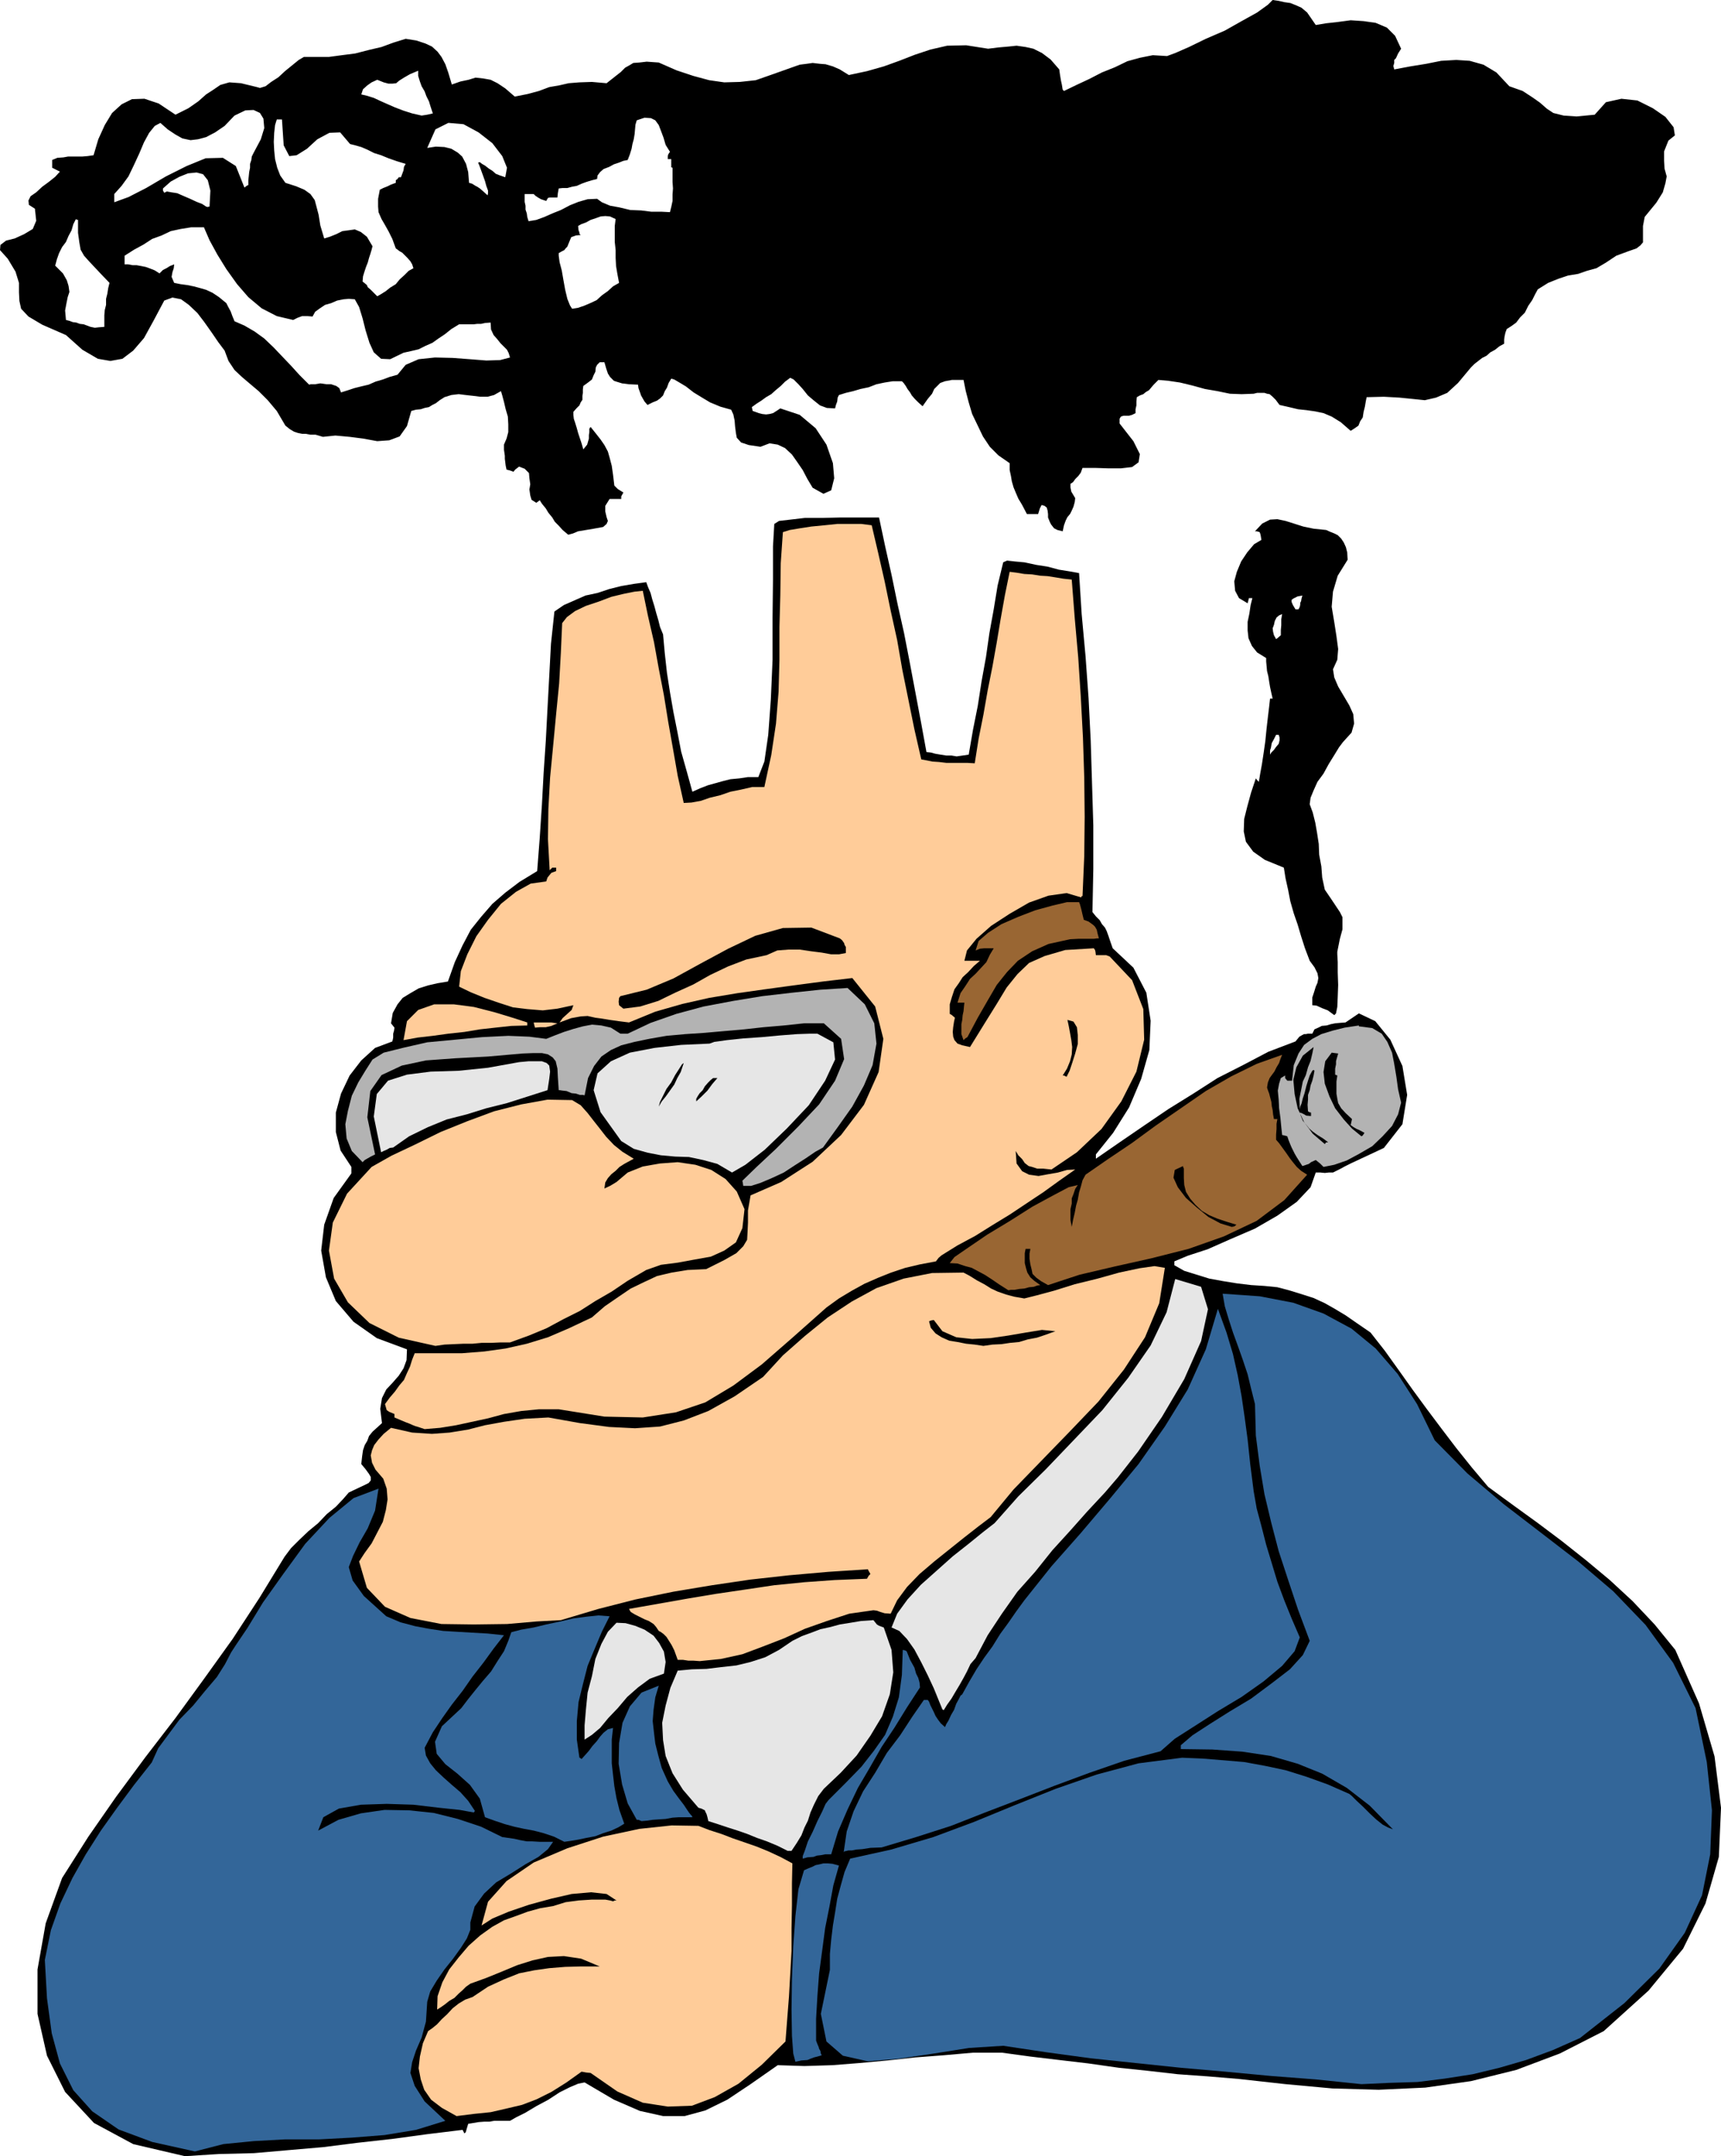 <svg height="480" viewBox="0 0 287.424 360" width="383.232" xmlns="http://www.w3.org/2000/svg"><path style="fill:#000" d="m184.814 600.945-8.64-2.016-6.552-3.528-4.824-5.184-3.024-6.048-1.584-6.984v-7.416l1.368-7.704 2.736-7.56 4.392-6.912 4.608-6.624 4.896-6.624 5.04-6.552 4.824-6.624 4.752-6.624 4.464-6.84 4.176-6.84 1.08-1.44 1.368-1.368 1.512-1.44 1.656-1.368 1.44-1.512 1.512-1.224 1.224-1.296.936-1.08 1.512-.72 1.08-.504.72-.36.36-.432v-.576l-.288-.504-.576-.792-.72-.864.144-1.296.144-1.008.288-.864.432-.72.288-.792.576-.72.72-.648.864-.792-.288-2.376.288-1.8.72-1.44 1.08-1.152 1.008-1.152.792-1.224.504-1.368.072-1.8-5.04-1.872-3.888-2.736-2.952-3.456-1.656-3.96-.792-4.464.504-4.32 1.584-4.464 2.952-4.104v-1.08l-1.8-2.736-.792-3.096v-3.24l.864-3.168 1.44-3.024 1.944-2.52 2.304-2.088 2.88-1.08.072-.288.072-.36v-.648l.144-.504.072-.504-.288-.36-.288-.36.288-1.728.792-1.44.864-1.08 1.296-.792 1.368-.792 1.584-.504 1.584-.36 1.728-.288 1.152-3.24 1.296-2.808 1.368-2.592 1.728-2.16 1.872-2.16 2.16-1.872 2.376-1.8 2.952-1.8.432-5.616.36-5.472.288-5.328.36-5.328.288-5.472.288-5.328.288-5.4.576-5.4 1.584-1.08 1.8-.792 1.8-.792 2.016-.432 1.944-.648 2.016-.504 2.088-.36 2.088-.288.288.792.432 1.008.288 1.08.36 1.152.288 1.08.36 1.224.288 1.152.504 1.224.288 3.168.36 3.24.504 3.24.576 3.312.648 3.24.648 3.384.936 3.312.936 3.384 1.296-.576 1.296-.504 1.296-.36 1.296-.36 1.152-.288 1.512-.144 1.44-.216h1.728l1.008-2.592.648-4.464.432-5.904.288-6.624v-7.056l.072-6.408v-5.472l.216-3.744.792-.504 1.872-.216 2.448-.288h3.024l2.952-.072h6.408l1.008 4.752 1.08 4.824 1.008 4.896 1.08 4.824.936 4.824.936 4.968.936 4.968.936 5.112.72.072.792.216.864.144.936.144h.864l.864.144 1.008-.144 1.008-.144.72-4.176.792-3.96.648-4.176.72-3.96.576-4.032.72-3.96.648-3.96.936-3.888.648-.288 1.296.144 1.584.144 2.016.432 1.872.288 1.872.504 1.8.288 1.584.288.432 6.84.648 7.056.504 6.984.36 7.128.216 7.056.216 7.056v7.272l-.144 7.2.576.72.648.648.36.648.504.576.288.576.288.792.288.864.432 1.224 3.456 3.24 2.16 4.176.72 4.68-.216 4.896-1.368 4.824-2.016 4.752-2.664 4.248-2.88 3.6v.72l3.96-2.736 4.104-2.808 4.032-2.736 4.176-2.592 4.032-2.592 4.248-2.16 4.248-2.232 4.536-1.728.648-.792.504-.288.288-.144h.288l.36-.072h.72l.36-.72.648-.288.576-.288.792-.072.72-.216.72-.144.792-.072.936-.072 2.232-1.512 2.736 1.296 2.52 3.096 2.016 4.392.792 4.824-.792 4.896-3.096 3.96-5.544 2.592-1.008.504-.648.36-.72.36-.576.288h-.72l-.648.072-.72-.072h-.792l-.864 2.448-2.304 2.448-3.24 2.304-3.744 2.16-4.176 1.8-3.744 1.656-3.312 1.08-2.232.936v.648l1.656.936 2.088.648 2.088.648 2.376.432 2.232.36 2.376.288 2.232.144 2.16.216 2.16.576 2.088.648 1.8.576 1.872.864 1.656.936 1.8 1.08 1.872 1.296 2.304 1.584 2.376 3.024 2.376 3.312 2.304 3.24 2.376 3.24 2.376 3.168 2.52 3.312 2.592 3.24 2.736 3.24 4.032 2.952 4.176 3.024 4.032 3.024 4.176 3.312 3.888 3.24 3.816 3.528 3.672 3.888 3.456 4.248 3.96 8.928 2.592 8.856 1.08 8.568-.36 8.208-2.232 7.776-3.744 7.56-5.76 6.984-7.488 6.768-7.344 3.744-7.272 2.736-7.56 1.872-7.632 1.08-7.776.36-7.704-.216-7.848-.72-7.776-.864-5.184-.432-5.04-.36-5.04-.576-4.824-.504-5.04-.72-4.896-.576-4.824-.576-4.752-.648h-4.824l-4.896.432-4.752.36-4.608.504-4.68.432-4.536.36-4.68.144-4.464-.144-4.536 3.168-3.888 2.592-3.672 1.8-3.456.936h-3.6l-3.888-.864-4.32-1.872-4.896-2.88-1.08.216-1.368.576-1.728.864-1.872 1.224-2.016 1.08-1.8 1.08-1.584.792-1.008.576h-2.664l-.792.144h-.864l-.936.072-.864.144-.864.144-.216.72-.144.504-.072.216-.216.144-.144-.288-.144-.288-5.904.72-5.832.792-5.832.648-5.688.72-5.832.504-5.76.504-5.832.144z" transform="translate(-153.926 -240.945)"/><path style="fill:#369" d="m186.47 600.153-7.128-1.584-5.616-2.088-4.392-3.024-3.168-3.528-2.232-4.464-1.368-5.04-.792-5.832-.36-6.408 1.008-4.968 1.584-4.464 2.016-4.248 2.232-3.96 2.52-3.96 2.664-3.744 2.88-3.888 2.952-3.744 1.08-2.376 1.656-2.232 1.872-2.52 2.304-2.376 1.944-2.376 2.016-2.376 1.368-2.16 1.008-1.944.792-1.224 1.944-2.88 2.592-4.248 3.384-4.752 3.672-5.04 4.032-4.32 4.032-3.312 4.176-1.584-.576 3.672-1.224 2.952-1.368 2.376-1.08 2.232-.72 1.872.648 2.232 1.872 2.592 3.744 3.384 2.376 1.008 2.448.648 2.304.432 2.376.36 2.376.144 2.448.144 2.592.144 2.736.288-1.728 2.232-1.728 2.376-1.8 2.304-1.656 2.376-1.8 2.304-1.584 2.232-1.584 2.376-1.368 2.592.216 1.296.72 1.296.936 1.152 1.296 1.224 1.296 1.152 1.512 1.296 1.296 1.44 1.152 1.728h-.072l-.144.216-2.376-.432-3.456-.36-4.248-.504-4.464-.144-4.32.144-3.672.648-2.592 1.44-.864 2.232 3.384-1.8 3.744-1.08 3.96-.576 4.104.072 4.104.432 4.032 1.008 3.888 1.296 3.528 1.728 1.008.144 1.008.144.936.216 1.152.216h.936l1.224.072h2.232l-.864 1.224-1.584 1.296-2.16 1.224-2.376 1.512-2.52 1.512-2.016 1.872-1.584 2.16-.72 2.664v1.224l-.576 1.44-1.008 1.584-1.296 1.8-1.44 1.8-1.296 1.872-1.08 1.8-.504 1.728-.216 3.312-.72 2.664-.936 2.16-.648 1.944-.288 1.8.72 2.16 1.656 2.592 3.456 3.24-4.896 1.512-5.256.864-5.472.432-5.4.288h-5.688l-5.256.288-5.112.504z" transform="translate(-153.926 -240.945)"/><path style="fill:#fc9" d="m230.174 594.249-2.448-1.368-1.8-1.368-1.152-1.656-.576-1.728-.36-1.872.216-1.944.504-2.232.864-2.016.72-.504.792-.648.792-.864.864-.792.936-1.008 1.008-.792 1.08-.648 1.224-.432 2.592-1.728 2.664-1.224 2.52-1.008 2.52-.504 2.52-.36 2.664-.216 2.664-.072h3.096l-3.096-1.296-2.88-.432-2.664.144-2.592.576-2.52.792-2.592 1.08-2.664 1.08-2.592.936-.72.504-.576.576-.648.576-.72.72-.864.504-.72.576-.72.504-.576.36.072-2.232.792-2.304 1.152-2.16 1.584-2.016 1.656-1.944 1.944-1.728 2.016-1.44 1.944-1.08 2.016-.72 1.944-.72 2.088-.576 2.16-.36 2.088-.648 2.16-.288 2.232-.144h2.232l.792.144.504.144.288-.144h.288l-1.656-1.08-2.592-.288-3.24.288-3.456.792-3.672 1.008-3.384 1.152-2.736 1.152-1.8 1.152 1.08-3.96 3.096-3.456 4.536-3.096 5.616-2.376 5.976-1.944 6.048-1.296 5.4-.576 4.464.072 1.872.72 2.016.648 1.872.72 2.088.72 1.872.648 1.944.792 2.016.936 2.016 1.08-.072 3.312v3.672l-.072 3.816v3.816l-.216 3.888-.216 3.816-.288 3.672-.288 3.744-3.96 3.888-3.888 3.168-3.96 2.232-3.816 1.44-4.032.144-4.176-.648-4.248-1.872-4.464-3.096-.72-.072-.792-.144-2.52 1.8-2.52 1.584-2.448 1.224-2.448.936-2.736.648-2.52.576-2.808.288z" transform="translate(-153.926 -240.945)"/><path style="fill:#369" d="m381.302 588.92-7.632-.791-7.488-.576-7.632-.72-7.416-.648-7.56-.792-7.488-.792-7.416-1.008-7.2-1.08-5.688.36-5.904.936-5.832.864-5.184.432-4.176-.936-2.736-2.376-.936-4.608 1.512-7.344v-2.664l.216-2.376.288-2.376.36-2.16.36-2.304.576-2.16.648-2.304.936-2.232 6.84-1.512 7.056-2.088 6.768-2.52 6.84-2.808 6.84-2.736 6.84-2.376 6.984-1.872 7.272-.936 3.456.144 3.456.288 3.456.288 3.528.648 3.384.72 3.456 1.08 3.6 1.296 3.6 1.584.432.36.792.792 1.008.936 1.152 1.152 1.08 1.008 1.08.864.936.504.792.288-3.888-3.96-3.816-2.952-4.104-2.376-4.104-1.656-4.464-1.296-4.752-.72-5.04-.36-5.256-.072v-.648l1.944-1.656 2.88-1.872 3.312-2.088 3.6-2.16 3.384-2.52 3.096-2.376 2.16-2.376 1.152-2.376-1.944-5.184-1.656-4.968-1.584-4.824-1.224-4.68-1.152-4.824-.792-4.752-.648-5.04-.144-5.256-.648-2.592-.576-2.376-.792-2.376-.792-2.232-.864-2.376-.72-2.232-.648-2.16-.36-2.088 6.192.432 5.616 1.08 5.04 1.8 4.68 2.52 4.032 3.312 3.672 4.248 3.24 5.04 2.952 6.048 5.472 5.544 6.048 5.112 6.192 4.752 6.264 4.824 5.832 4.968 5.4 5.616 4.608 6.336 3.744 7.56 1.872 9 .864 8.064-.288 7.344-1.368 6.84-2.88 6.264-4.248 5.976-5.832 5.76-7.416 5.832-4.536 2.016-4.464 1.656-4.464 1.296-4.464 1.08-4.608.72-4.608.576-4.68.144z" transform="translate(-153.926 -240.945)"/><path style="fill:#369" d="m286.766 585.177-.36-1.368-.216-2.952-.072-4.392.072-5.04.216-5.472.36-5.112.504-4.464.936-3.168.648-.288.72-.288.576-.288.72-.144.576-.144h.72l.792.072 1.08.288-.936 3.312-.648 3.528-.72 3.6-.504 3.816-.504 3.744-.288 3.816-.216 3.744v3.672l.216.576.216.504.072.288.216.36.072.432.144.288-.72.216-.576.144-.576.216-.504.216-1.008.072zm1.224-33.912v-.432l.36-.936.504-1.512.792-1.584.792-1.8.792-1.584.576-1.296.504-.648 2.88-2.88 2.592-2.664 2.088-2.664 1.872-2.664 1.296-3.024 1.008-3.24.504-3.744.144-4.176.36.072.288.144.576 1.44.72 1.296.288 1.008.36.72.216.792.072.792-2.16 3.312-2.088 3.384-2.16 3.24-2.016 3.528-1.944 3.312-1.728 3.6-1.584 3.672-1.152 3.816h-1.008l-.72.144-.648.072-.576.216-1.008.072z" transform="translate(-153.926 -240.945)"/><path style="fill:#369" d="m294.83 550.185.504-3.456 1.152-3.384 1.584-3.312 2.016-3.096 1.944-3.312 2.232-2.952 2.016-3.096 1.944-2.808h.648l.216.288.216.576.288.576.288.576.288.648.432.648.432.576.72.648.216-.504.36-.576.432-.936.504-.864.36-1.008.432-.792.288-.576.288-.216 1.152-2.088 1.224-2.088 1.296-1.944 1.368-1.872 1.296-2.088 1.368-1.872 1.296-1.872 1.368-1.872 4.536-5.688 4.896-5.544 4.824-5.688 4.824-5.832 4.392-6.264 3.816-6.192 3.024-6.696 2.016-6.768 1.44 3.96 1.08 3.6.792 3.528.648 3.528.504 3.456.504 3.744.432 4.104.576 4.536.504 2.88.792 2.952.792 3.096.936 3.096.936 3.096 1.152 3.096 1.224 3.024 1.368 3.168-.864 2.304-2.088 2.448-3.096 2.592-3.672 2.592-3.96 2.376-3.816 2.448-3.384 2.16-2.376 2.088-6.048 1.584-5.832 2.016-5.832 2.16-5.76 2.232-5.832 2.232-5.688 2.232-5.832 1.872-5.76 1.728-1.872.072-1.368.216-1.008.072-.72.144h-.576l-.288.072-.36.072z" transform="translate(-153.926 -240.945)"/><path style="fill:#e6e6e6" d="m285.47 549.969-1.728-.864-1.728-.72-1.656-.576-1.584-.648-1.656-.576-1.584-.504-1.728-.576-1.584-.504-.144-.648-.144-.504-.216-.432-.072-.216-.576-.288-.504-.144-2.592-3.024-1.728-2.736-1.152-2.88-.432-2.664-.144-2.88.576-2.88.792-2.952 1.224-2.88 2.376-.216 2.448-.072 2.376-.288 2.592-.288 2.376-.576 2.448-.792 2.304-1.224 2.232-1.512 1.584-.792 1.584-.576 1.512-.576 1.656-.36 1.584-.432 1.8-.288 1.728-.288 2.088-.144.288.36.288.36.36.216.792.288 1.296 3.744.288 3.744-.576 3.672-1.296 3.672-1.944 3.24-2.304 3.312-2.664 2.88-2.808 2.664-.936 1.224-.72 1.44-.576 1.296-.432 1.368-.576 1.152-.504 1.296-.792 1.296-.864 1.296h-.288z" transform="translate(-153.926 -240.945)"/><path style="fill:#369" d="m248.174 548.457-1.728-.864-1.728-.576-1.656-.432-1.584-.288-1.656-.36-1.584-.432-1.728-.576-1.584-.576-.864-3.096-1.656-2.304-2.088-1.872-2.016-1.584-1.44-1.728-.288-2.016 1.152-2.592 3.24-3.024 1.152-1.512 1.152-1.44 1.296-1.584 1.368-1.584 1.08-1.728 1.08-1.656.72-1.728.504-1.44 1.656-.432 2.088-.36 2.088-.504 2.376-.504 2.16-.504 2.16-.288 2.016-.216 1.872.144-1.296 2.592-1.152 2.736-1.224 2.952-.792 3.096-.72 2.952-.288 3.168v3.096l.432 3.024h.072l.288.216.648-.72.576-.648.576-.792.72-.792.576-.792.576-.648.72-.576.864-.216-.216 1.944v3.96l.216 1.944.216 1.872.36 2.016.504 2.016.792 2.232-.936.576-1.224.576-1.368.432-1.296.504-1.512.288-1.368.288-1.296.216z" transform="translate(-153.926 -240.945)"/><path style="fill:#369" d="m261.062 545-.504-.215h-.288l-1.512-2.736-.936-3.168-.576-3.456.072-3.456.576-3.384 1.224-2.736 1.944-2.304 2.88-1.152-.576 1.944-.288 2.088-.144 1.872.216 1.944.216 1.8.504 2.016.576 2.088 1.008 2.232.936 1.584 1.008 1.368.72.936.576.864.288.432.288.36.216.216.072.216h-2.232l-1.08.072-1.152.216-1.152.072-1.008.072-1.008.144z" transform="translate(-153.926 -240.945)"/><path style="fill:#e6e6e6" d="M251.558 531.393v-2.376l.216-2.592.288-2.88.72-2.736.576-2.88 1.008-2.52 1.08-2.016 1.44-1.512 1.512.072 1.584.432 1.584.648 1.512 1.008.936 1.224.792 1.44.288 1.728-.288 1.944-2.376.864-1.944 1.44-1.8 1.584-1.584 1.872-1.584 1.656-1.368 1.656-1.368 1.152zm59.76-5.04-.648-1.584-.792-1.944-1.008-2.16-1.08-2.16-1.152-2.16-1.224-1.728-1.296-1.368-1.296-.576.936-2.304 1.728-2.376 2.232-2.448 2.664-2.376 2.664-2.376 2.736-2.16 2.304-1.872 1.944-1.512 3.96-4.464 4.608-4.536 4.752-4.968 4.68-4.896 4.32-5.4 3.744-5.4 2.664-5.544 1.44-5.544 4.32 1.296 1.152 3.744-1.152 5.328-2.808 6.336-3.744 6.336-3.96 5.76-3.384 4.32-2.16 2.52-2.952 3.168-2.88 3.24-2.952 3.24-2.88 3.6-2.952 3.312-2.592 3.672-2.376 3.6-2.016 3.816-.864 1.008-.576 1.224-.576 1.08-.648 1.152-.648 1.08-.72 1.224-.72 1.008-.576.936-.072-.072z" transform="translate(-153.926 -240.945)"/><path style="fill:#fc9" d="m270.782 518.289-1.008-.072h-.864l-.936-.144h-.864l-.288-.792-.288-.792-.432-.864-.36-.576-.504-.792-.504-.504-.504-.36-.288-.144-.432-.648-.432-.504-.792-.504-.72-.288-.864-.432-.72-.36-.72-.432-.288-.504 4.896-.864 4.896-.864 4.752-.792 4.896-.72 4.824-.72 5.04-.504 5.04-.36 5.4-.216.288-.504.288-.288-.288-.504-.144-.288-6.624.432-6.552.576-6.48.72-6.336.936-6.48 1.08-6.336 1.296-6.192 1.584-6.264 1.872-4.032.216-4.968.432-5.544.072-5.4-.072-5.184-1.008-4.248-1.872-3.024-3.168-1.296-4.392.936-1.44 1.152-1.584.936-1.8.936-1.8.504-1.944.288-1.8-.144-1.8-.576-1.656-1.296-1.512-.576-1.152-.216-1.224.216-.864.36-.864.72-.936.864-.936 1.224-1.008 3.528.792 3.312.216 2.952-.216 3.096-.504 2.808-.72 3.168-.576 3.456-.504 3.96-.216 5.256.936 4.896.648 4.32.216 4.176-.288 3.96-1.008 4.104-1.584 4.392-2.448 4.752-3.24 3.312-3.6 3.672-3.24 3.816-3.096 4.032-2.664 4.104-2.232 4.536-1.584 4.752-.936 5.256-.072 1.08.576 1.152.72 1.224.648 1.152.72 1.08.504 1.44.504 1.368.36 1.656.288 2.016-.504 2.952-.792 3.456-1.08 3.816-.936 3.6-1.008 3.384-.72 2.52-.36 1.728.288-.936 5.904-2.376 5.688-3.528 5.4-4.248 5.328-4.824 5.04-4.752 4.896-4.608 4.752-3.816 4.608-2.088 1.584-2.304 1.8-2.52 2.016-2.52 2.016-2.448 2.088-2.088 2.16-1.656 2.232-1.08 2.232-1.008-.072-.72-.216-.576-.216-.576-.072-4.032.576-3.744 1.224-3.672 1.296-3.456 1.584-3.528 1.368-3.456 1.296-3.6.792z" transform="translate(-153.926 -240.945)"/><path style="fill:#fc9" d="m224.846 479.553-.648-.216-.432-.144-.504-.144-.36-.144-.648-.288-.576-.216-.864-.36-1.008-.432v-.576l-.864-.36-.432-.288-.144-.504-.144-.504.792-1.08.864-1.008.72-1.008.792-.936.504-1.152.504-1.08.36-1.152.432-1.08h7.92l3.672-.288 3.6-.504 3.528-.792 3.528-1.08 3.528-1.512 3.816-1.8 2.16-1.872 2.304-1.584 2.016-1.368 2.232-1.08 2.16-1.008 2.448-.576 2.664-.432 3.096-.144 3.024-1.512 2.016-1.152 1.152-1.152.648-1.08.072-1.296.072-1.584v-2.016l.432-2.52 5.112-2.232 5.256-3.384 4.752-4.464 3.816-5.04 2.448-5.472.792-5.544-1.368-5.4-3.816-4.752-4.896.576-4.896.648-4.752.648-4.608.648-4.752.792-4.464 1.008-4.536 1.296-4.392 1.8-1.728-.216-1.512-.216-1.296-.216-1.08-.144-1.296-.288-1.152.072-1.584.288-1.944.72.504-.72.792-.72.72-.648.288-.792-2.664.576-2.448.288-2.592-.216-2.376-.288-2.448-.792-2.304-.792-2.304-.936-1.944-.936.288-2.592 1.08-2.808 1.512-3.024 1.944-2.736 2.16-2.664 2.52-2.016 2.448-1.368 2.592-.36.216-.648.288-.36.36-.432.792-.288v-.576h-.648l-.432.432-.288-5.184.072-5.04.288-5.256.504-5.256.504-5.328.504-5.112.288-5.184.216-4.896.792-1.008 1.368-1.008 1.8-.864 2.16-.72 2.088-.792 2.088-.504 1.8-.36 1.368-.144.864 4.176 1.008 4.392.792 4.392.864 4.464.72 4.464.792 4.464.792 4.536 1.008 4.536 1.296-.072 1.584-.288 1.44-.504 1.8-.432 1.656-.576 1.8-.36 1.872-.432h2.016l1.152-5.328.792-5.256.432-5.328.144-5.328v-5.472l.144-5.328.072-5.328.36-5.184 1.152-.36 1.728-.288 1.872-.288 2.232-.216 2.088-.216h4.032l1.728.216 1.08 4.608 1.08 4.752 1.008 4.896 1.08 4.896.864 4.968 1.008 4.968 1.008 4.968 1.152 5.04.792.144 1.08.216 1.08.072 1.224.144h3.456l1.296.072.648-4.104.792-3.96.72-4.104.792-3.96.72-4.032.648-3.888.72-4.032.792-3.888 1.152.144 1.296.216 1.296.072 1.368.216 1.224.072 1.368.216 1.296.216 1.368.144.504 6.48.576 6.48.432 6.624.36 6.768.216 6.624.072 6.624-.072 6.624-.288 6.624h-.144l-.072.216-2.448-.72-3.024.432-3.24 1.152-3.24 1.872-3.096 2.016-2.448 2.16-1.584 1.944-.432 1.728h2.592l-1.008.864-.936 1.008-.936.864-.648 1.008-.72 1.008-.432 1.296-.36 1.224v1.584l.36.216.504.432-.144.648-.144.936-.072.792.072.792.216.576.504.576.792.288 1.296.288 2.448-3.96 2.016-3.24 1.656-2.736 1.8-2.232 1.944-1.872 2.592-1.152 3.456-1.008 4.752-.288.072.072.144.216.072.288.072.576h1.728l.576.216 3.744 3.96 1.872 4.824.144 5.112-1.296 5.328-2.52 4.968-3.312 4.608-4.104 3.888-4.248 2.88-1.368-.144h-1.008l-.864-.288-.576-.144-.648-.504-.432-.648-.648-.648-.432-.72.144 2.088.936 1.296 1.152.576 1.584.216 1.584-.288 1.656-.288 1.512-.432 1.368-.072-2.664 1.872-2.592 1.872-2.808 1.872-2.808 1.872-2.952 1.8-2.88 1.8-2.952 1.584-2.664 1.656-.504.432-.432.576-2.664.504-2.448.576-2.376.792-2.16.864-2.304 1.008-2.088 1.152-2.16 1.296-2.088 1.512-5.76 5.112-5.04 4.392-4.752 3.528-4.68 2.808-4.896 1.656-5.544.864-6.408-.144-7.632-1.224h-3.312l-2.952.288-2.88.504-2.664.72-2.664.576-2.664.576-2.664.432z" transform="translate(-153.926 -240.945)"/><path style="fill:#fc9" d="m226.646 465.657-6.12-1.368-4.896-2.448-3.6-3.456-2.304-3.96-.864-4.68.648-4.68 2.376-4.824 4.104-4.464 3.312-1.872 3.96-1.872 4.248-2.088 4.464-1.8 4.464-1.656 4.536-1.152 4.392-.792 4.104.072 1.44.864 1.152 1.296 1.008 1.296 1.08 1.368 1.008 1.296 1.296 1.368 1.44 1.152 1.872 1.152-.792.432-.792.432-.792.504-.648.648-.72.576-.576.648-.432.72-.144 1.008.936-.432 1.08-.648.936-.792.936-.792 2.52-1.008 2.88-.504 2.952-.216 2.952.432 2.664.864 2.376 1.512 1.872 2.088 1.296 2.952-.36 3.168-1.08 2.376-1.944 1.368-2.232 1.008-2.808.504-2.736.504-2.808.36-2.448.864-3.096 1.8-2.664 1.8-2.736 1.584-2.592 1.656-2.736 1.368-2.808 1.512-2.952 1.224-3.168 1.152h-1.584l-1.584.072h-1.584l-1.512.144h-1.512l-1.584.072-1.584.072z" transform="translate(-153.926 -240.945)"/><path style="fill:#000" d="m318.158 465.657-1.44-.216-1.44-.144-1.44-.288-1.368-.216-1.296-.576-1.008-.648-.792-.936-.288-1.08.36-.144.432-.072 1.44 1.872 2.304 1.008 2.664.288 3.096-.144 2.952-.432 2.952-.504 2.664-.432 2.232.216-1.584.576-1.512.504-1.512.288-1.44.432-1.512.144-1.44.216-1.512.072z" transform="translate(-153.926 -240.945)"/><path style="fill:#963" d="m322.334 456.369-1.584-1.008-1.152-.792-1.224-.792-1.08-.576-1.08-.576-1.08-.288-1.296-.432-1.296-.072.792-1.008 2.304-1.584 3.168-2.16 3.816-2.304 3.744-2.376 3.456-1.872 2.592-1.368 1.512-.36-.432.648-.288.864-.288.72v.864l-.216.936v1.8l.216 1.152.216-1.152.288-1.224.216-1.152.288-1.008.216-1.224.288-.936.288-1.08.504-.936 3.744-2.592 3.96-2.664 4.032-2.952 4.176-2.88 4.176-2.88 4.248-2.448 4.248-2.088 4.248-1.512-.288.72-.216.648-.432.72-.36.72-.432.576-.36.504-.288.72-.144.864.144.432.216.576.144.576.216.792.072.72.144.648.072.72.144.792h.576l-.144.792v.864l-.072.936v.864l.504.576.576.792.576.792.648.936.504.648.648.792.72.648 1.008.648-3.816 4.248-4.608 3.456-5.472 2.592-5.904 2.088-6.264 1.584-6.12 1.368-5.832 1.368-5.256 1.728-1.152-.648-.792-.576-.648-.648-.144-.72-.216-.864-.144-.936v-.864l.144-.792h-.792l-.144.72v1.656l.216.864.216.72.504.792.648.576 1.008.72-.504.072-.576.216-.792.072-.792.216-.864.072-.792.144h-.576z" transform="translate(-153.926 -240.945)"/><path style="fill:#000" d="m359.63 445.785-1.872-.576-2.016-1.08-1.944-1.584-1.8-1.584-1.368-1.8-.72-1.584.216-1.296 1.368-.648v.072l.144.36v1.584l.072 1.152.288 1.152.72 1.152.864 1.008 1.08 1.008 1.224.72 1.368.576 1.512.504 1.656.504-.36.288z" transform="translate(-153.926 -240.945)"/><path style="fill:#b3b3b3" d="m278.054 438.945-.072-.504-.072-.36 2.376-2.304 3.24-3.024 3.672-3.672 3.528-3.744 2.664-3.96 1.512-3.6-.504-3.384-2.88-2.592h-3.312l-3.384.36-3.384.288-3.24.36-3.312.288-3.24.288-3.24.216-3.168.288-2.88.504-2.448.504-2.232.576-1.728.792-1.584 1.08-1.224 1.584-1.008 2.016-.576 2.88-.288-.072h-.504l-.648-.216-.72-.072-.864-.36-.648-.072-.504-.072h-.144l-.144-2.16-.072-1.44-.288-1.224-.504-.648-.792-.504-1.008-.216h-1.44l-1.8.072-5.76.504-5.4.288-4.968.36-4.032.864-3.384 1.584-1.872 2.664-.504 4.392 1.296 6.192-.72.36-.504.288-.504.288-.36.36-1.8-1.872-.864-2.088-.216-2.376.432-2.232.648-2.52 1.08-2.232 1.224-2.016 1.152-1.8 1.872-1.152 3.168-.792 4.104-.936 4.608-.432 4.536-.432 4.392-.216 3.528.144 2.808.36 1.44-.576 1.512-.576 1.584-.504 1.584-.432 1.512-.288 1.584.144 1.584.36 1.584 1.008h1.224l3.816-1.8 4.32-1.512 4.536-1.224 4.968-.936 4.824-.792 4.968-.576 4.752-.504 4.536-.288 2.88 2.736 1.584 3.168.36 3.384-.648 3.6-1.44 3.384-1.944 3.528-2.448 3.456-2.448 3.384-1.296.72-1.584 1.08-1.8 1.152-1.872 1.224-2.016.936-1.872.792-1.584.504z" transform="translate(-153.926 -240.945)"/><path style="fill:#e6e6e6" d="m276.182 436.713-2.448-1.44-2.376-.648-2.376-.504-2.304-.072-2.376-.216-2.232-.432-2.304-.648-2.088-1.296-3.456-4.824-1.152-3.672.648-2.808 2.232-2.016 3.168-1.44 4.104-.792 4.464-.504 4.752-.216.792-.288 2.088-.288 2.664-.288 3.168-.216 3.096-.288 2.808-.216 2.088-.072h1.296l2.664 1.44.288 2.88-1.656 3.528-2.736 4.104-3.672 3.888-3.672 3.528-3.24 2.52z" transform="translate(-153.926 -240.945)"/><path style="fill:#b3b3b3" d="m374.966 435.777-.576-.576-.72-.576-.792.36-.36.288-.432.144-.648.216-.648-1.008-.36-.576-.288-.504-.216-.432-.288-.576-.216-.504-.288-.72-.216-.648-.504-.144-.36-.072-.144-1.368-.144-1.512-.216-1.584-.072-1.44-.144-1.512.216-1.152.288-.936.72-.432v.432l.36.432h.792l.288-2.592.792-1.944.936-1.44 1.368-1.008 1.512-.792 1.872-.576 2.016-.504 2.376-.36v.144l2.232.288 1.584.936.936 1.368.792 1.8.36 1.872.36 2.16.288 2.088.504 2.232-.504 1.944-1.008 1.944-1.584 1.728-1.728 1.656-2.232 1.296-2.016 1.08-2.088.72z" transform="translate(-153.926 -240.945)"/><path style="fill:#e6e6e6" d="m217.574 433.329-1.224-5.976.504-3.744 1.872-2.232 3.168-1.008 3.96-.504 4.68-.144 4.896-.504 5.184-.936 1.584-.144h2.232l.792.288.432.432.144 1.008-.144 1.224-.288 1.872-3.384 1.08-3.384 1.08-3.456.864-3.24 1.008-3.384.864-3.168 1.296-3.096 1.512-2.664 1.872-.576.072-.504.288-.504.216z" transform="translate(-153.926 -240.945)"/><path style="fill:#000" d="m375.182 431.96-2.016-1.727-1.44-1.944-1.08-2.304-.504-2.376-.216-2.376.504-2.088 1.08-1.944 1.8-1.44-.216 1.08-.288 1.224-.432 1.08-.36 1.296-.504 1.08-.288 1.44-.288 1.44.072 1.728.072-.432.216-.504.216-.864.288-.864.288-1.152.288-.936.288-.864.432-.792.216-.144.144.144-.144.792-.216.864-.288.792-.144.792-.288.792v.792l-.072.864.072 1.08.216.144.288.072v.576l-.792-.072-.36-.216-.432-.216-.288-.072.216.648.288.72.504.576.576.72.576.504.792.576.936.576.864.648h-.36zm6.12-1.295-1.584-1.296-1.368-1.512-1.44-1.872-.936-1.944-.792-2.16-.216-1.944.288-1.8 1.08-1.44.504.072.576.072-.144.504-.144.504-.072.288v.504l-.144.72v1.008l.36.144-.144 1.008v2.016l.144.864.144.72.504.864.72.792 1.08 1.008-.072.36-.144.648.504.36.504.288.504.216.792.432-.288.432zm-117.36-4.968.216-.792.504-1.008.576-1.152.792-1.08.648-1.224.648-1.008.504-.792.288-.216-.216.648-.288.864-.576 1.008-.504 1.08-.72 1.008-.72 1.008-.648.792zm6.264-.864v-.432l.288-.504.288-.432.504-.504.36-.648.504-.576.504-.504.36-.288h.72l-.864 1.008-.792 1.08-1.008 1.008zm61.2-4.32.72-1.152.504-1.224.288-1.152.072-1.224-.144-1.152-.216-1.224-.216-1.152-.216-1.008 1.008.288.576.936.144 1.296v1.512l-.432 1.584-.504 1.584-.432 1.296-.504 1.008-.432-.216z" transform="translate(-153.926 -240.945)"/><path style="fill:#963" d="m314.846 414.609-.36-1.008v-1.656l.144-.72.072-.792.144-.648.072-.792.072-.648h-1.152l.504-1.584.792-1.152.792-1.224.936-.864.936-1.008.864-.936.576-1.224.648-1.08h-1.584l-.72.072-.72.288.504-1.584 1.584-1.368 2.232-1.44 2.808-1.224 2.808-1.08 2.88-.792 2.448-.576h2.016l.144.36.216.792.216.936.216.864.792.288.792.576.288.288.288.504.144.648.216.792h-.288l-.576.072h-2.592l-1.368.072-3.6.792-2.736 1.224-2.376 1.584-1.8 1.872-1.728 2.16-1.512 2.592-1.656 2.88-1.728 3.24-.36.216z" transform="translate(-153.926 -240.945)"/><path style="fill:#fc9" d="m221.318 414.609.576-3.168 1.872-1.872 2.664-.936h3.312l3.312.432 3.384.864 3.096.936 2.448.792v.504l-2.664.072-2.664.288-2.592.288-2.592.432-2.664.288-2.592.36-2.52.288zm21.96-2.089-.144-.503-.072-.36h2.952l.432.072.576.072-1.008.432-.936.216h-.936z" transform="translate(-153.926 -240.945)"/><path style="fill:#000" d="m376.766 410.433-1.08-.792-.936-.36-.936-.432-.72-.072v-1.296l.288-.864.288-.936.288-.648.144-.792-.144-.792-.504-1.008-.792-1.08-.792-2.088-.648-2.016-.576-1.944-.648-1.872-.576-2.016-.36-1.872-.432-1.944-.288-1.8-3.168-1.296-1.944-1.368-1.224-1.656-.36-1.728.072-2.088.504-2.016.648-2.376.792-2.376.216.288.288.288.216-1.296.288-1.584.288-1.872.288-2.016.216-2.16.216-1.872.216-1.8.144-1.296h.432l-.216-.936-.216-1.008-.144-.864-.144-.936-.216-.864-.072-.792-.072-.792v-.576l-1.512-.936-.864-1.08-.576-1.296-.144-1.296v-1.44l.288-1.368.216-1.44.288-1.152h-.576l-.072.288-.144.576-1.44-.864-.648-1.224-.144-1.584.432-1.584.72-1.728 1.008-1.512 1.152-1.368 1.224-.72-.144-.864-.144-.432-.504-.144h-.288l1.224-1.296 1.296-.648 1.224-.072 1.368.288 1.368.432 1.584.504 1.728.36 2.088.216.648.288.72.288.576.288.576.576.432.648.36.792.216.864.072 1.224-1.656 2.664-.792 2.664-.216 2.52.432 2.592.36 2.304.288 2.16-.144 1.8-.72 1.584.216 1.368.648 1.512.936 1.584.936 1.584.648 1.44.144 1.584-.432 1.512-1.44 1.584-.648.864-.792 1.296-.936 1.512-.864 1.584-1.008 1.368-.648 1.44-.504 1.224-.144 1.08.504 1.368.432 1.728.288 1.656.288 1.872.072 1.8.36 1.944.144 1.872.432 2.016 1.08 1.584.864 1.296.576.864.432.864v2.016l-.432 1.584-.432 2.16v.432l.072 1.296v1.728l.072 2.088-.072 2.016-.072 1.656-.216 1.08zm-10.728-43.488.216-.36.432-.432.36-.504.432-.504.144-.576v-.504l-.144-.432h-.432l-.36.72-.36.648-.072.36-.072.432-.144.432zm4.248-24.264h.504l.216-.432.072-.36v-.288l.144-.288.072-.432.144-.504-.792.144-.72.36-.288.216v.36l.216.504zm-3.24 4.968.216-.144.576-.504v-.864l.072-.792v-1.008l.144-.864-.504.216-.432.36-.288.576-.144.648-.216.576.072.576.144.576zm-109.008 61.704-.72-.576-.072-.576.072-.648.216-.288 4.392-1.08 4.464-1.872 4.464-2.448 4.68-2.52 4.536-2.16 4.608-1.296 4.752-.072 4.752 1.8.36.288.36.504.072.288.216.36v1.008l-1.152.216h-1.296l-1.584-.288-1.728-.216-1.944-.288h-1.872l-1.872.144-1.8.792-3.384.72-3.024 1.152-3.024 1.44-2.808 1.584-3.024 1.368-2.808 1.368-3.024.936zm-9.216-79.128-.936-.792-.648-.72-.648-.648-.432-.72-.648-.792-.432-.72-.648-.792-.36-.576-.288.216-.288.216-.792-.504-.216-.72-.144-1.008.144-.864-.144-1.008-.072-.864-.72-.72-.936-.36-.648.504-.288.36-.576-.216-.576-.144-.144-.648-.072-.576-.072-.576v-.504l-.144-1.008v-.864l.432-1.008.288-1.08v-1.296l-.072-1.296-.36-1.224-.288-1.224-.288-1.08-.216-.72-1.152.648-1.08.288h-1.224l-1.152-.144-1.296-.144-1.152-.144-1.224.144-1.152.36-.792.504-.648.504-.576.288-.576.36-.72.144-.648.216-.792.072-.792.216-.72 2.52-1.224 1.728-1.728.648-2.016.144-2.376-.432-2.232-.288-2.376-.216-2.088.216-1.224-.36h-.864l-.792-.144h-.576l-.72-.144-.648-.216-.72-.432-.72-.576-1.44-2.448-1.512-1.8-1.512-1.512-1.368-1.152-1.44-1.224-1.224-1.152-1.008-1.512-.648-1.728-1.08-1.44-1.08-1.584-1.224-1.728-1.152-1.512-1.44-1.368-1.296-.936-1.44-.288-1.368.504-1.8 3.384-1.584 2.88-1.8 2.088-1.8 1.368-2.016.36-2.088-.36-2.592-1.512-2.736-2.448-3.96-1.728-2.304-1.368-1.224-1.296-.288-1.296-.072-1.44v-1.584l-.576-1.872-1.296-2.16-1.296-1.44.072-.864.936-.72 1.44-.36 1.584-.72 1.44-.864.576-1.368-.216-2.016-1.008-.648-.072-.72.36-.72.936-.648 1.008-.936 1.08-.792 1.08-.864.792-.864-.72-.36-.576-.288v-1.296l.864-.36 1.008-.072.792-.144h2.376l.864-.072 1.008-.144.792-2.664 1.08-2.376 1.224-2.016 1.584-1.44 1.728-.864 2.088-.072 2.376.792 2.808 1.872 2.16-1.08 1.656-1.152 1.296-1.152 1.224-.792 1.152-.792 1.512-.432 1.944.144 2.664.648.504.144.936-.288.936-.72 1.224-.792 1.08-1.008 1.152-.936 1.152-.936.864-.504h4.176l2.16-.288 2.232-.288 2.232-.576 2.16-.504 1.944-.72 2.088-.648 1.8.288 1.512.504 1.08.504.936.864.648.864.648 1.224.504 1.44.576 1.944 1.44-.504 1.368-.288 1.152-.36 1.296.144 1.224.216 1.152.576 1.296.864 1.584 1.368 2.16-.432 1.872-.504 1.728-.648 1.656-.288 1.584-.36 1.8-.144 2.088-.072 2.448.216 1.368-1.08 1.008-.792.72-.72.648-.36.72-.432 1.008-.072 1.224-.144 2.016.144 2.952 1.296 2.808.936 2.664.72 2.52.36 2.592-.072 2.664-.288 2.88-1.008 3.24-1.152 1.224-.432 1.152-.144 1.008-.144 1.224.144.936.072 1.224.36 1.152.504 1.512.936 3.024-.648 2.808-.792 2.592-.936 2.592-1.008 2.592-.864 2.808-.648 3.168-.072 3.672.576 1.728-.216 1.656-.144 1.368-.144 1.512.216 1.296.288 1.44.72 1.44 1.08 1.44 1.656.144 1.008.144.864.144.648.072.432.072.432.216.216 2.088-1.008 2.16-1.008 2.088-1.08 2.16-.864 2.088-1.008 2.088-.576 2.16-.432 2.376.144 1.368-.504 2.304-1.008 2.808-1.368 3.168-1.368 2.808-1.584 2.592-1.44 1.8-1.296.792-.792 1.008.144.936.216 1.008.144 1.08.432.792.36.936.792.648.936.792 1.152 1.728-.288 1.944-.216 2.16-.288 2.16.144 2.016.288 1.872.792 1.368 1.368 1.008 2.16-.504.792-.36.792-.288.288v.504l-.144.504.144.576 2.664-.504 2.664-.432 2.52-.504 2.52-.144 2.232.144 2.304.648 2.16 1.296 2.16 2.304 2.232.792 1.656 1.08 1.224.864 1.152 1.008 1.08.72 1.728.432 2.16.144 3.024-.288 1.872-2.088 2.592-.576 2.664.288 2.592 1.296 2.088 1.44 1.368 1.728.216 1.368-1.08.864-.72 1.8v1.584l.072 1.296.36 1.296-.216 1.152-.432 1.512-1.08 1.728-1.944 2.376-.288 1.512v2.736l-.432.504-.648.504-1.44.504-1.944.72-1.728 1.152-1.584.936-1.584.432-1.44.504-1.728.288-1.512.504-1.8.72-1.728 1.08-.432.792-.504 1.008-.648.936-.576 1.152-.792.792-.648.864-.792.576-.792.504-.216.576-.144.648-.072.576v.648l-.792.432-.72.576-.792.432-.648.576-.72.36-.648.504-.648.504-.576.576-2.16 2.592-1.8 1.656-1.872.792-1.872.432-2.088-.216-2.16-.216-2.592-.144-2.88.072-.144.72-.144.864-.216.864-.144.936-.432.648-.288.72-.72.504-.576.36-1.656-1.44-1.512-.936-1.368-.576-1.368-.288-1.512-.216-1.368-.144-1.512-.36-1.584-.36-.648-.864-.504-.504-.504-.432-.432-.072-.432-.144h-1.224l-.576.144-2.016.072-1.944-.072-2.088-.432-2.088-.36-2.088-.576-2.088-.504-1.944-.288-1.656-.144-.792.792-.792.936-.504.288-.432.36-.576.216-.504.288-.072.72v.648l-.144.648v.648l-.576.288-.504.144h-.936l-.432.144-.216.36v.792l2.304 2.952 1.08 2.16-.216 1.368-1.08.792-1.872.216h-2.088l-2.232-.072h-2.088l-.288.792-.432.576-.504.504-.36.504-.432.288v.576l.144.72.648 1.08-.072.648-.216.792-.288.648-.288.576-.432.504-.288.576-.288.792-.216 1.008-.864-.216-.576-.288-.504-.648-.216-.432-.288-.72v-.576l-.072-.576-.144-.504-.36-.288-.504-.144-.288.576-.288.936h-1.872l-.792-1.512-.648-1.08-.432-1.008-.36-.864-.288-1.008-.144-.864-.216-1.008v-1.152l-1.872-1.296-1.44-1.44-1.152-1.728-.864-1.8-.936-1.944-.576-1.944-.504-1.944-.36-1.8h-1.944l-1.152.216-.792.288-.504.504-.504.504-.36.792-.72.864-.864 1.224-.72-.648-.576-.576-.504-.576-.288-.504-.432-.576-.288-.504-.36-.504-.288-.288h-1.512l-1.368.216-1.368.288-1.296.504-1.368.288-1.224.36-1.224.288-1.152.36-.216.432-.072.648-.216.576-.144.576-1.368-.072-1.152-.432-1.08-.864-.936-.792-.864-1.08-.72-.792-.792-.792-.576-.288-.864.648-.72.72-.864.72-.72.648-.864.504-.792.576-.792.504-.792.576.072.36.072.288.432.144.576.216.576.144.648.072.576-.072.576-.144.576-.36.648-.432 3.24 1.08 2.664 2.232 1.8 2.736 1.08 3.096.216 2.52-.504 2.016-1.296.576-1.8-1.008-.864-1.44-.792-1.512-.936-1.368-.864-1.224-1.152-1.08-1.224-.576-1.368-.216-1.512.576-1.944-.288-1.296-.432-.72-.792-.144-.792-.144-1.152-.072-.936-.216-1.008-.36-.792-1.8-.504-1.728-.72-1.44-.864-1.296-.792-1.296-1.008-1.08-.648-.864-.504-.504-.144-.432.72-.288.792-.36.576-.288.72-.504.504-.504.36-.72.288-.864.432-.504-.576-.288-.504-.288-.504-.144-.432-.288-.792-.072-.576-1.512-.072-1.152-.144-.936-.288-.432-.144-.648-.648-.36-.576-.288-.864-.288-1.008h-.792l-.432.432-.216.432-.072.72-.288.576-.288.72-.648.504-.792.576-.072.576v.576l-.072.504v.648l-.288.432-.216.504-.504.504-.504.576v.504l.072.648.216.648.288.936.216.792.288.864.288.864.288 1.008.648-.792.288-1.008v-.576l.072-.504v-.576l.216-.288.864 1.08.792 1.008.648.936.576 1.08.288 1.008.36 1.368.216 1.512.216 1.8.576.576.936.576-.36.648v.432h-1.944l-.72 1.152v.936l.216.936.216.648-.216.504-.576.504-1.584.288-2.592.432-.864.36zm-79.056-34.56.648-.072.936-.072v-1.944l.072-.864.216-.864v-1.008l.216-.864.144-.936.216-.864-1.584-1.656-1.152-1.224-.936-1.008-.576-.648-.576-1.008-.216-1.224-.216-1.584v-2.16l-.288-.072-.072-.072-.432.864-.288 1.008-.504.936-.432 1.008-.648.864-.504 1.008-.36 1.008-.288 1.08 1.296 1.296.648 1.152.288.936.144 1.008-.288.864-.216 1.08-.216 1.152.144 1.584.576.144.576.216.576.072.576.216.648.072.576.216.576.216zm41.112 10.8 1.152-.36 1.08-.36 1.152-.288 1.224-.288 1.152-.504 1.224-.36 1.152-.432 1.296-.36 1.368-1.656 2.16-.936 2.736-.288 2.952.072 2.88.216 2.736.216 2.304-.072 1.656-.432-.216-.72-.288-.576-.576-.576-.504-.504-.576-.72-.576-.648-.432-.936-.072-1.152-.936.072-.648.144h-.648l-.576.072h-2.448l-1.296.792-1.08.864-1.08.72-1.008.72-1.152.504-1.152.576-1.224.288-1.296.288-2.232 1.08-1.512-.072-1.224-1.08-.72-1.584-.648-2.088-.504-2.016-.576-1.872-.72-1.296-1.008-.072-.864.072-1.08.216-1.008.432-1.008.288-.864.576-.792.576-.432.792-.864-.072h-.864l-.216.072-.576.216-.72.36-2.736-.648-2.52-1.296-2.232-1.872-1.872-2.16-1.8-2.52-1.512-2.448-1.296-2.376-.936-2.16h-2.088l-1.8.288-1.656.36-1.512.72-1.584.576-1.44.936-1.584.864-1.584 1.008v1.44h.576l.792.144h.648l.792.144.72.144.792.288.72.288.792.504.576-.576.576-.288.576-.36.72-.288-.072.648-.216.648-.144.792.432 1.008 1.08.216 1.08.144 1.08.216 1.08.288 1.008.288 1.08.504 1.08.72 1.224 1.008.288.576.432.792.288.792.36.864 1.656.72 1.728 1.008 1.584 1.152 1.584 1.512 1.368 1.44 1.512 1.584 1.44 1.584 1.584 1.584.288-.072h.72l.864-.144 1.008.144h.792l.864.288.504.36zm-37.872-31.752 2.376-.864 2.952-1.512 3.312-1.944 3.456-1.728 3.168-1.296 2.88-.072 2.16 1.368 1.44 3.6.36-.288.288-.144v-.792l.072-.648.072-.72.144-.72v-.648l.216-.648.072-.576.288-.576 1.224-2.304.576-1.872-.144-1.584-.576-.936-1.08-.504-1.368.072-1.8.864-1.656 1.728-1.584 1.08-1.512.792-1.368.36-1.224.144-1.368-.288-1.152-.648-1.296-.864-1.224-1.08-.936.504-.936 1.152-.864 1.584-.792 1.872-.864 1.872-.936 1.944-1.152 1.584-1.224 1.368v.648zm43.92 15.696.648-.36.792-.504.72-.576.936-.576.648-.792.792-.72.72-.72.792-.432-.216-.648-.288-.504-.504-.576-.36-.36-.504-.504-.504-.288-.36-.288-.216-.144-.576-1.584-.648-1.296-.648-1.152-.504-.864-.504-1.152-.072-.936v-1.296l.288-1.512.576-.288.72-.288.576-.288.792-.288v-.432l.288-.216.216-.288h.36l.216-.576.216-.576.072-.576.288-.504-1.44-.432-1.44-.504-1.224-.504-1.152-.36-1.152-.576-1.008-.432-1.008-.288-.864-.216-1.656-1.944-1.8.072-2.016 1.08-1.728 1.584-1.728 1.08-1.224.144-.936-1.8-.288-4.32h-.864l-.288.936-.144 1.296-.072 1.512.072 1.44.144 1.44.36 1.44.504 1.296.864 1.224 1.8.576 1.368.576 1.008.72.72 1.008.288 1.08.36 1.368.288 1.8.648 2.16.936-.288 1.08-.432 1.008-.504 1.08-.144 1.008-.144 1.008.432 1.008.792.936 1.584-.144.576-.216.72-.216.648-.216.792-.288.72-.288.864-.216.72-.072.864.288.216.432.36.144.36.432.36.504.504zm-28.584-14.976.216.072.36-.072.144-2.664-.432-1.728-.792-1.008-1.08-.288-1.44.144-1.44.576-1.44.792-1.296 1.152v.36l.216.36.432-.216.792.144.936.144 1.152.504 1.008.432 1.08.504.936.36zm36-15.192.936-.144.936-.216-.36-1.08-.288-.936-.432-.864-.288-.792-.504-.864-.288-.792-.288-.936v-.864l-1.368.576-1.008.576-.792.504-.504.432-.648.072h-.648l-.792-.216-1.08-.432-.936.432-.72.504-.72.648-.288.864.936.216 1.152.36 1.08.504 1.296.576 1.152.504 1.512.576 1.368.432zm11.016 13.32.072-.36v-.432l-.288-.792-.216-.792-.36-1.008-.288-.792-.288-.792-.216-.504.288-.072.36.288.504.288.648.504.576.36.576.504.72.288.864.288.288-1.584-.792-1.944-1.656-2.16-2.304-1.8-2.52-1.368-2.52-.216-2.16 1.08-1.368 3.096 1.44-.216 1.44.072 1.152.288 1.08.648.72.648.648 1.224.36 1.368.144 1.8.504.144.576.36.288.144.432.288.504.432zm14.112 18.936.936-.144 1.08-.36 1.008-.432 1.08-.504.864-.792 1.008-.72.864-.792 1.008-.576-.288-1.512-.216-1.296-.072-1.368v-1.296l-.144-1.368v-2.664l.144-1.152-.936-.432-.792-.072-.792.072-.792.288-.864.288-.792.432-.792.288-.504.288.072.72.144.36v.216l.216.216-.792.072-.792.288-.36.864-.288.72-.288.288-.216.288-.432.216-.504.288v.432l.144 1.08.36 1.368.288 1.656.288 1.584.36 1.512.432 1.08zm-7.272-14.616 1.296-.216 1.368-.504 1.296-.576 1.44-.576 1.512-.792 1.44-.576 1.512-.432 1.584-.072.792.576 1.368.576 1.584.288 1.8.432 1.8.072 1.728.216h1.728l1.368.072.216-.864.216-1.008v-1.08l.072-1.008-.072-1.08v-2.376l-.216-.072v-1.368h-.576v-.504l.072-.288.288-.432-.72-1.152-.36-1.224-.432-1.152-.36-.936-.576-.792-.72-.36-1.08-.072-1.296.432-.216.72-.072.792-.072.792-.144.864-.216.792-.144.792-.288.936-.36.936-.72.144-.72.288-.864.288-.792.432-.936.36-.576.504-.432.576-.072.576-.864.216-.936.288-.792.288-.792.36-.792.144-.792.216h-.792l-.648.072-.144.792-.072.72h-1.296l-.288.072-.288.504-.864-.288-.504-.288-.432-.288-.288-.288h-1.512v1.296l.144.648v.648l.216.648.072.576z" transform="translate(-153.926 -240.945)"/></svg>

